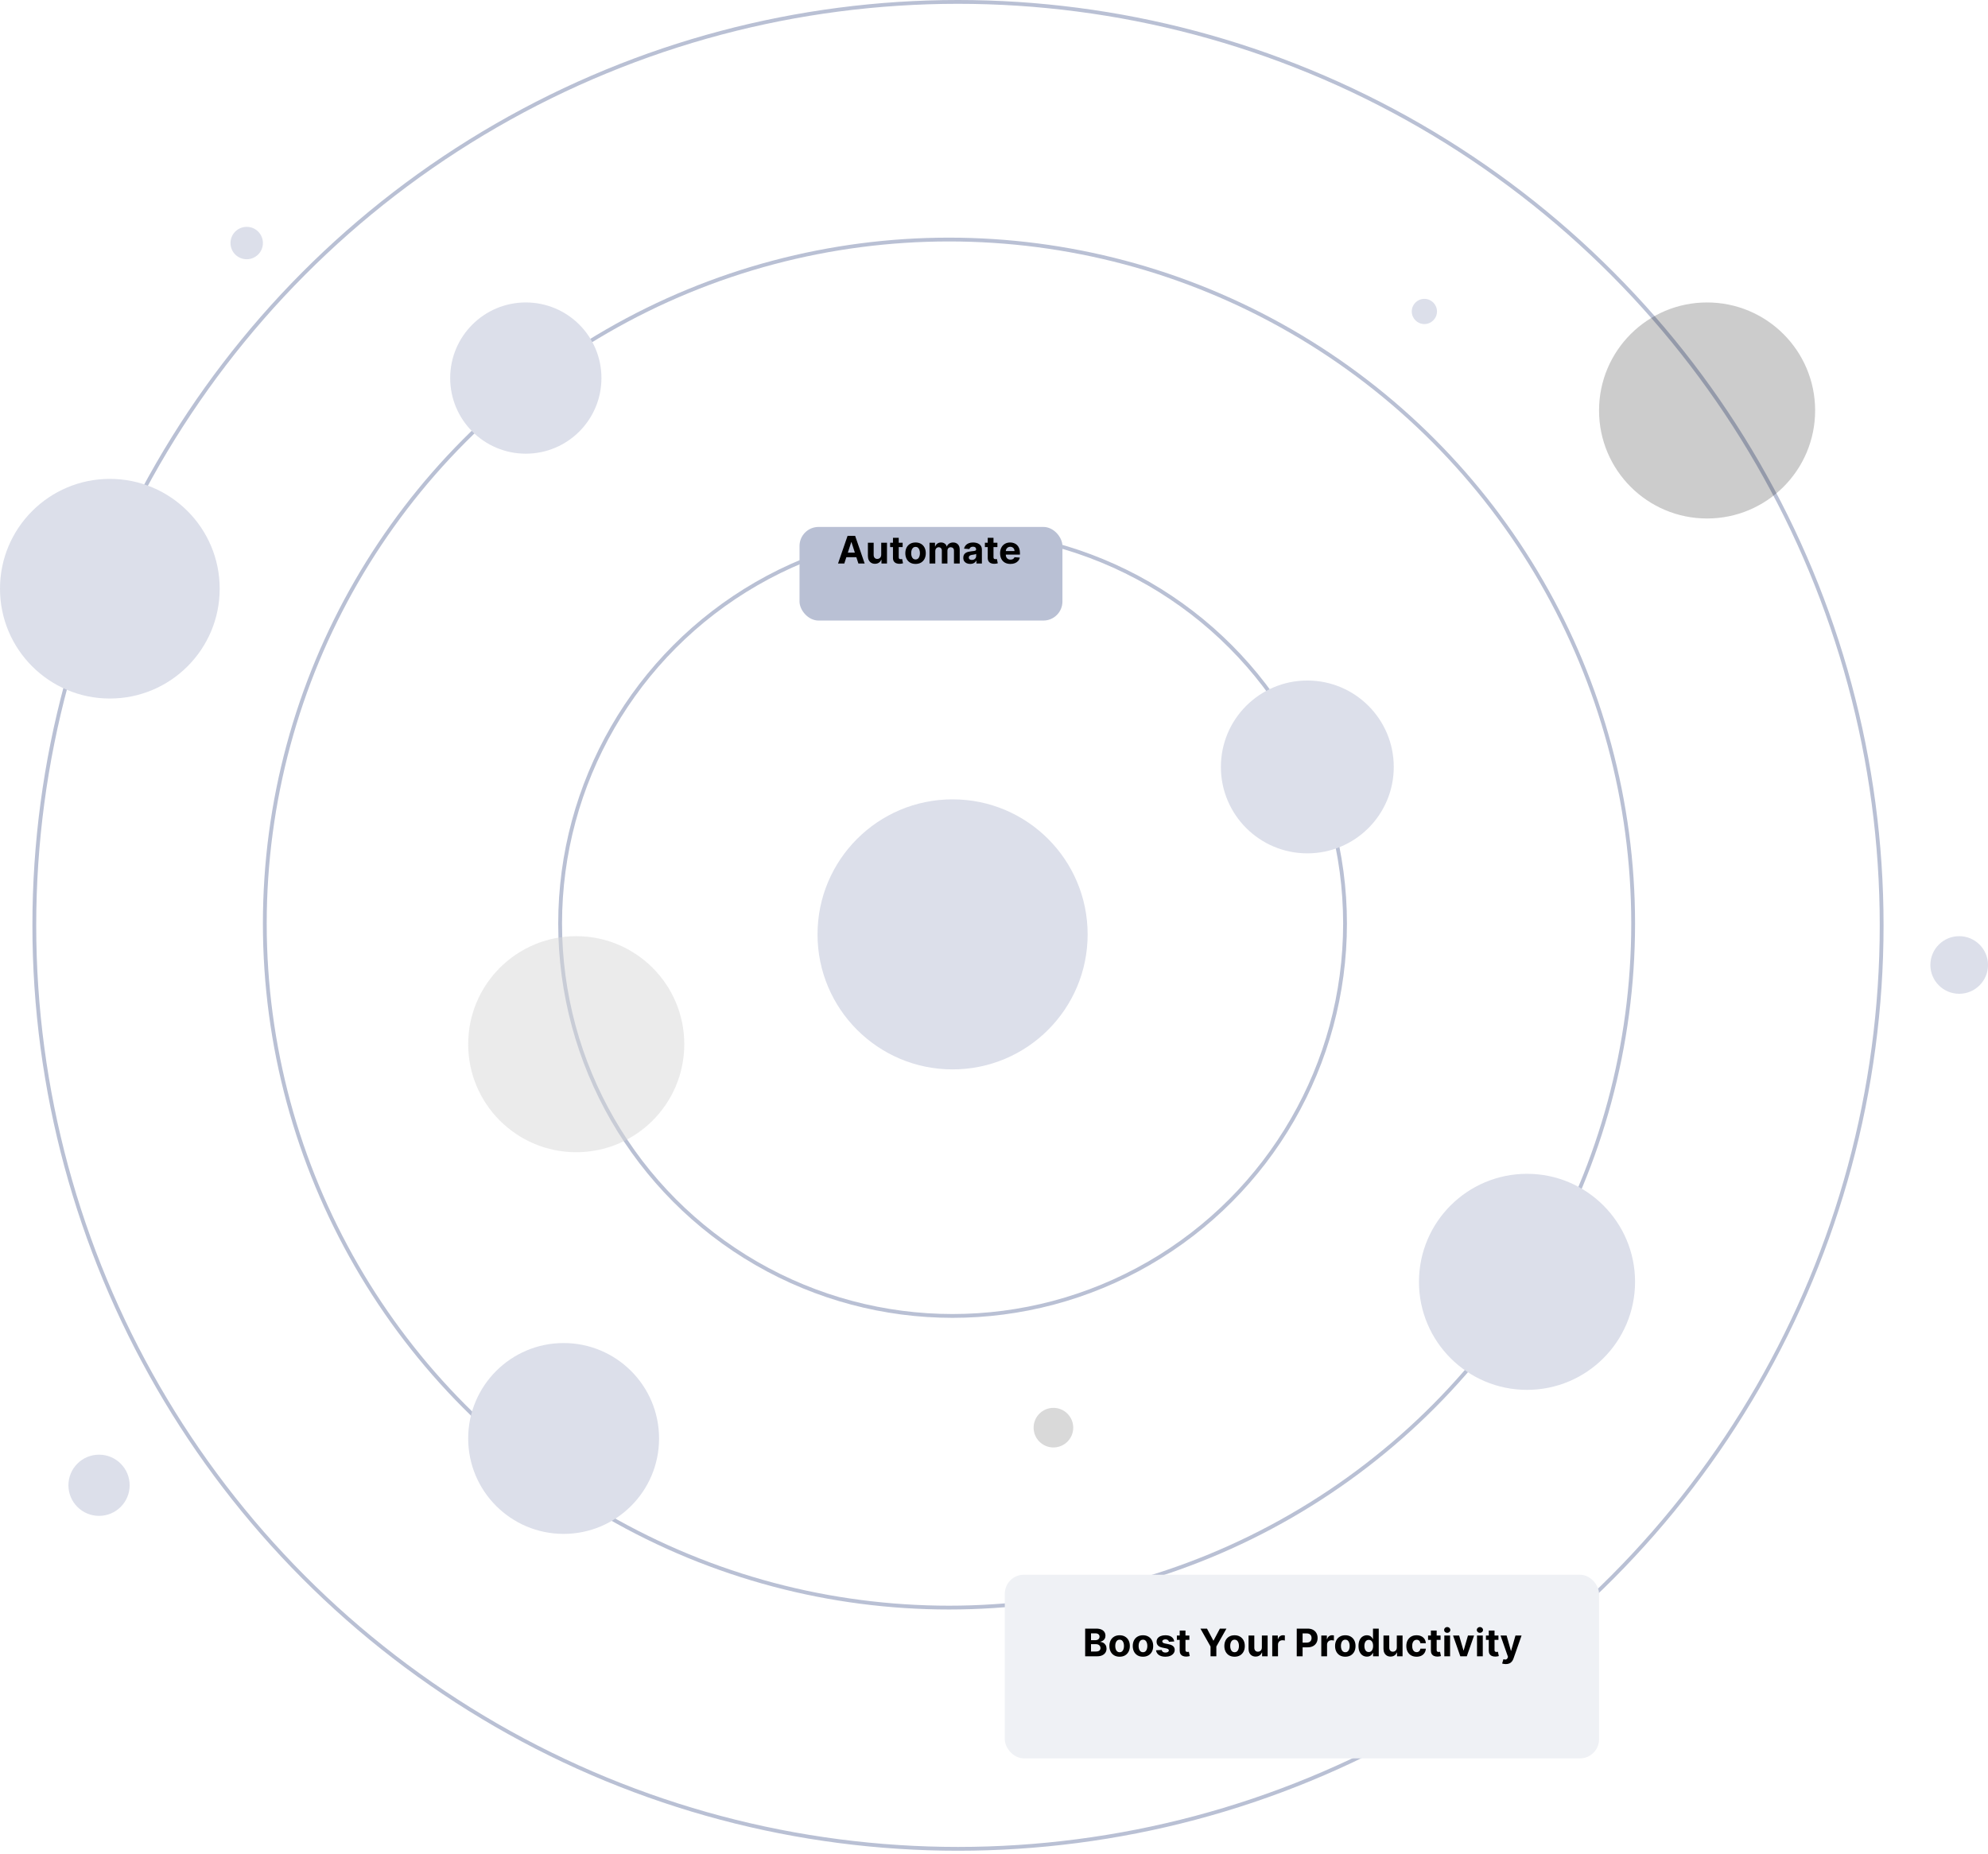 <svg width="522" height="487" viewBox="0 0 522 487" fill="none" xmlns="http://www.w3.org/2000/svg">
<circle cx="250.125" cy="242.56" r="103.049" stroke="#B9C0D4"/>
<circle cx="249.179" cy="242.56" r="179.647" stroke="#B9C0D4"/>
<circle cx="251.543" cy="243.033" r="242.533" stroke="#B9C0D4"/>
<circle cx="250.125" cy="245.397" r="35.462" fill="#DCDFEA"/>
<circle cx="343.272" cy="201.424" r="22.696" fill="#DCDFEA"/>
<circle cx="147.995" cy="377.788" r="25.06" fill="#DCDFEA"/>
<circle cx="26.006" cy="390.082" r="8.038" fill="#DCDFEA"/>
<circle cx="276.603" cy="374.951" r="5.201" fill="#D9D9D9"/>
<circle cx="514.435" cy="253.435" r="7.565" fill="#DCDFEA"/>
<circle cx="374.005" cy="81.799" r="3.31" fill="#DCDFEA"/>
<circle cx="64.777" cy="63.832" r="4.255" fill="#DCDFEA"/>
<circle cx="138.065" cy="99.293" r="19.859" fill="#DCDFEA"/>
<circle cx="28.842" cy="154.614" r="28.842" fill="#DCDFEA"/>
<circle cx="400.956" cy="336.652" r="28.37" fill="#DCDFEA"/>
<circle cx="151.304" cy="274.239" r="28.37" fill="#D9D9D9" fill-opacity="0.5"/>
<circle cx="448.239" cy="107.804" r="28.37" fill="black" fill-opacity="0.2"/>
<g filter="url(#filter0_dd_2150_656)">
<rect x="209.935" y="132.391" width="69.033" height="24.587" rx="5" fill="#B9C0D4"/>
</g>
<path d="M221.691 148H220.044L222.554 140.727H224.536L227.043 148H225.395L223.573 142.389H223.517L221.691 148ZM221.588 145.141H225.48V146.342H221.588V145.141ZM231.388 145.678V142.545H232.9V148H231.448V147.009H231.391C231.268 147.329 231.063 147.586 230.777 147.78C230.493 147.974 230.146 148.071 229.736 148.071C229.372 148.071 229.051 147.988 228.774 147.822C228.497 147.657 228.28 147.421 228.124 147.116C227.97 146.81 227.892 146.445 227.89 146.018V142.545H229.403V145.749C229.405 146.071 229.491 146.325 229.662 146.512C229.832 146.699 230.061 146.793 230.347 146.793C230.53 146.793 230.7 146.751 230.859 146.668C231.017 146.583 231.145 146.458 231.242 146.292C231.342 146.126 231.39 145.921 231.388 145.678ZM237.012 142.545V143.682H233.727V142.545H237.012ZM234.473 141.239H235.986V146.324C235.986 146.464 236.007 146.572 236.049 146.651C236.092 146.726 236.151 146.78 236.227 146.81C236.305 146.841 236.395 146.857 236.497 146.857C236.568 146.857 236.639 146.851 236.71 146.839C236.781 146.825 236.835 146.814 236.873 146.807L237.111 147.933C237.035 147.956 236.929 147.983 236.792 148.014C236.654 148.047 236.487 148.067 236.291 148.075C235.926 148.089 235.607 148.04 235.332 147.929C235.06 147.818 234.848 147.645 234.696 147.411C234.545 147.176 234.47 146.88 234.473 146.523V141.239ZM240.403 148.107C239.852 148.107 239.374 147.989 238.972 147.755C238.572 147.518 238.263 147.189 238.045 146.768C237.827 146.344 237.718 145.853 237.718 145.294C237.718 144.731 237.827 144.238 238.045 143.817C238.263 143.393 238.572 143.064 238.972 142.83C239.374 142.593 239.852 142.474 240.403 142.474C240.955 142.474 241.431 142.593 241.831 142.83C242.233 143.064 242.543 143.393 242.761 143.817C242.979 144.238 243.088 144.731 243.088 145.294C243.088 145.853 242.979 146.344 242.761 146.768C242.543 147.189 242.233 147.518 241.831 147.755C241.431 147.989 240.955 148.107 240.403 148.107ZM240.41 146.935C240.661 146.935 240.871 146.864 241.039 146.722C241.207 146.577 241.334 146.381 241.419 146.132C241.506 145.884 241.55 145.601 241.55 145.283C241.55 144.966 241.506 144.683 241.419 144.435C241.334 144.186 241.207 143.99 241.039 143.845C240.871 143.701 240.661 143.629 240.41 143.629C240.157 143.629 239.944 143.701 239.771 143.845C239.601 143.99 239.472 144.186 239.384 144.435C239.299 144.683 239.256 144.966 239.256 145.283C239.256 145.601 239.299 145.884 239.384 146.132C239.472 146.381 239.601 146.577 239.771 146.722C239.944 146.864 240.157 146.935 240.41 146.935ZM244.071 148V142.545H245.513V143.508H245.577C245.691 143.188 245.88 142.936 246.145 142.751C246.41 142.567 246.728 142.474 247.097 142.474C247.471 142.474 247.79 142.568 248.052 142.755C248.315 142.94 248.49 143.191 248.578 143.508H248.635C248.746 143.195 248.947 142.946 249.238 142.759C249.532 142.569 249.879 142.474 250.279 142.474C250.788 142.474 251.201 142.637 251.518 142.961C251.838 143.283 251.998 143.74 251.998 144.332V148H250.488V144.63C250.488 144.327 250.408 144.1 250.247 143.948C250.086 143.797 249.885 143.721 249.643 143.721C249.369 143.721 249.154 143.808 249 143.984C248.847 144.156 248.77 144.385 248.77 144.669V148H247.303V144.598C247.303 144.33 247.226 144.117 247.072 143.959C246.921 143.8 246.721 143.721 246.472 143.721C246.304 143.721 246.152 143.763 246.017 143.849C245.885 143.932 245.78 144.049 245.701 144.2C245.623 144.349 245.584 144.525 245.584 144.726V148H244.071ZM254.748 148.103C254.4 148.103 254.09 148.043 253.818 147.922C253.545 147.799 253.33 147.618 253.171 147.379C253.015 147.137 252.937 146.836 252.937 146.477C252.937 146.174 252.993 145.919 253.104 145.713C253.215 145.507 253.367 145.341 253.558 145.216C253.75 145.09 253.968 144.996 254.212 144.932C254.458 144.868 254.716 144.823 254.986 144.797C255.303 144.764 255.559 144.733 255.753 144.705C255.947 144.674 256.088 144.629 256.176 144.57C256.263 144.51 256.307 144.423 256.307 144.307V144.286C256.307 144.061 256.236 143.887 256.094 143.763C255.954 143.64 255.755 143.579 255.497 143.579C255.225 143.579 255.008 143.639 254.847 143.76C254.686 143.878 254.58 144.027 254.528 144.207L253.129 144.094C253.2 143.762 253.339 143.476 253.548 143.234C253.756 142.991 254.025 142.804 254.354 142.673C254.685 142.541 255.069 142.474 255.504 142.474C255.807 142.474 256.097 142.51 256.374 142.581C256.654 142.652 256.901 142.762 257.117 142.911C257.334 143.06 257.506 143.252 257.631 143.487C257.757 143.719 257.82 143.997 257.82 144.321V148H256.385V147.244H256.342C256.255 147.414 256.138 147.564 255.991 147.695C255.844 147.822 255.668 147.923 255.462 147.996C255.256 148.067 255.018 148.103 254.748 148.103ZM255.181 147.059C255.404 147.059 255.6 147.015 255.771 146.928C255.941 146.838 256.075 146.717 256.172 146.565C256.269 146.414 256.318 146.242 256.318 146.05V145.472C256.27 145.502 256.205 145.531 256.122 145.557C256.042 145.58 255.951 145.603 255.849 145.624C255.747 145.643 255.645 145.661 255.543 145.678C255.442 145.692 255.349 145.705 255.266 145.717C255.089 145.743 254.934 145.784 254.801 145.841C254.669 145.898 254.566 145.975 254.492 146.072C254.419 146.166 254.382 146.285 254.382 146.427C254.382 146.633 254.457 146.79 254.606 146.899C254.757 147.006 254.949 147.059 255.181 147.059ZM261.895 142.545V143.682H258.61V142.545H261.895ZM259.356 141.239H260.868V146.324C260.868 146.464 260.89 146.572 260.932 146.651C260.975 146.726 261.034 146.78 261.11 146.81C261.188 146.841 261.278 146.857 261.38 146.857C261.451 146.857 261.522 146.851 261.593 146.839C261.664 146.825 261.718 146.814 261.756 146.807L261.994 147.933C261.918 147.956 261.812 147.983 261.674 148.014C261.537 148.047 261.37 148.067 261.174 148.075C260.809 148.089 260.49 148.04 260.215 147.929C259.943 147.818 259.731 147.645 259.579 147.411C259.428 147.176 259.353 146.88 259.356 146.523V141.239ZM265.307 148.107C264.746 148.107 264.263 147.993 263.858 147.766C263.456 147.536 263.146 147.212 262.928 146.793C262.71 146.371 262.601 145.873 262.601 145.298C262.601 144.737 262.71 144.244 262.928 143.82C263.146 143.397 263.452 143.066 263.848 142.83C264.245 142.593 264.712 142.474 265.247 142.474C265.607 142.474 265.942 142.532 266.252 142.648C266.564 142.762 266.837 142.934 267.069 143.163C267.303 143.393 267.485 143.682 267.616 144.03C267.746 144.375 267.811 144.78 267.811 145.244V145.66H263.205V144.722H266.387C266.387 144.504 266.339 144.312 266.245 144.143C266.15 143.975 266.019 143.844 265.851 143.749C265.685 143.652 265.492 143.604 265.272 143.604C265.042 143.604 264.839 143.657 264.661 143.763C264.486 143.868 264.348 144.009 264.249 144.186C264.15 144.361 264.099 144.557 264.096 144.772V145.663C264.096 145.933 264.146 146.166 264.245 146.363C264.347 146.559 264.491 146.711 264.675 146.817C264.86 146.924 265.079 146.977 265.332 146.977C265.5 146.977 265.654 146.954 265.794 146.906C265.933 146.859 266.053 146.788 266.152 146.693C266.252 146.598 266.328 146.482 266.38 146.345L267.779 146.438C267.708 146.774 267.562 147.067 267.342 147.318C267.124 147.567 266.843 147.761 266.497 147.901C266.154 148.038 265.757 148.107 265.307 148.107Z" fill="black"/>
<g filter="url(#filter1_dd_2150_656)">
<rect x="263.837" y="407.576" width="156.033" height="48.228" rx="5" fill="#EFF1F5"/>
</g>
<path d="M284.937 435V427.727H287.849C288.384 427.727 288.83 427.807 289.188 427.965C289.545 428.124 289.814 428.344 289.994 428.626C290.174 428.905 290.263 429.227 290.263 429.592C290.263 429.876 290.207 430.125 290.093 430.341C289.979 430.554 289.823 430.729 289.624 430.866C289.428 431.001 289.203 431.097 288.95 431.154V431.225C289.227 431.237 289.486 431.315 289.727 431.46C289.971 431.604 290.169 431.806 290.32 432.067C290.472 432.325 290.548 432.633 290.548 432.99C290.548 433.376 290.452 433.72 290.26 434.023C290.071 434.324 289.79 434.562 289.418 434.737C289.047 434.912 288.589 435 288.044 435H284.937ZM286.474 433.743H287.728C288.156 433.743 288.469 433.661 288.665 433.498C288.862 433.332 288.96 433.112 288.96 432.837C288.96 432.636 288.912 432.459 288.815 432.305C288.718 432.151 288.579 432.03 288.399 431.942C288.222 431.855 288.01 431.811 287.763 431.811H286.474V433.743ZM286.474 430.771H287.614C287.825 430.771 288.012 430.734 288.175 430.661C288.341 430.585 288.471 430.478 288.566 430.341C288.663 430.204 288.712 430.039 288.712 429.847C288.712 429.585 288.618 429.373 288.431 429.212C288.246 429.051 287.984 428.97 287.643 428.97H286.474V430.771ZM293.984 435.107C293.433 435.107 292.956 434.989 292.553 434.755C292.153 434.518 291.844 434.189 291.626 433.768C291.408 433.344 291.3 432.853 291.3 432.294C291.3 431.731 291.408 431.238 291.626 430.817C291.844 430.393 292.153 430.064 292.553 429.83C292.956 429.593 293.433 429.474 293.984 429.474C294.536 429.474 295.012 429.593 295.412 429.83C295.814 430.064 296.124 430.393 296.342 430.817C296.56 431.238 296.669 431.731 296.669 432.294C296.669 432.853 296.56 433.344 296.342 433.768C296.124 434.189 295.814 434.518 295.412 434.755C295.012 434.989 294.536 435.107 293.984 435.107ZM293.991 433.935C294.242 433.935 294.452 433.864 294.62 433.722C294.788 433.577 294.915 433.381 295 433.132C295.087 432.884 295.131 432.601 295.131 432.283C295.131 431.966 295.087 431.683 295 431.435C294.915 431.186 294.788 430.99 294.62 430.845C294.452 430.701 294.242 430.629 293.991 430.629C293.738 430.629 293.525 430.701 293.352 430.845C293.182 430.99 293.053 431.186 292.965 431.435C292.88 431.683 292.837 431.966 292.837 432.283C292.837 432.601 292.88 432.884 292.965 433.132C293.053 433.381 293.182 433.577 293.352 433.722C293.525 433.864 293.738 433.935 293.991 433.935ZM300.117 435.107C299.565 435.107 299.088 434.989 298.686 434.755C298.286 434.518 297.977 434.189 297.759 433.768C297.541 433.344 297.432 432.853 297.432 432.294C297.432 431.731 297.541 431.238 297.759 430.817C297.977 430.393 298.286 430.064 298.686 429.83C299.088 429.593 299.565 429.474 300.117 429.474C300.669 429.474 301.144 429.593 301.545 429.83C301.947 430.064 302.257 430.393 302.475 430.817C302.693 431.238 302.802 431.731 302.802 432.294C302.802 432.853 302.693 433.344 302.475 433.768C302.257 434.189 301.947 434.518 301.545 434.755C301.144 434.989 300.669 435.107 300.117 435.107ZM300.124 433.935C300.375 433.935 300.585 433.864 300.753 433.722C300.921 433.577 301.047 433.381 301.133 433.132C301.22 432.884 301.264 432.601 301.264 432.283C301.264 431.966 301.22 431.683 301.133 431.435C301.047 431.186 300.921 430.99 300.753 430.845C300.585 430.701 300.375 430.629 300.124 430.629C299.871 430.629 299.658 430.701 299.485 430.845C299.314 430.99 299.185 431.186 299.098 431.435C299.013 431.683 298.97 431.966 298.97 432.283C298.97 432.601 299.013 432.884 299.098 433.132C299.185 433.381 299.314 433.577 299.485 433.722C299.658 433.864 299.871 433.935 300.124 433.935ZM308.324 431.101L306.939 431.186C306.915 431.068 306.864 430.961 306.786 430.866C306.708 430.769 306.605 430.692 306.477 430.636C306.352 430.576 306.201 430.547 306.026 430.547C305.792 430.547 305.594 430.597 305.433 430.696C305.272 430.793 305.192 430.923 305.192 431.087C305.192 431.217 305.244 431.327 305.348 431.417C305.452 431.507 305.631 431.579 305.884 431.634L306.871 431.832C307.402 431.941 307.797 432.116 308.057 432.358C308.318 432.599 308.448 432.917 308.448 433.31C308.448 433.667 308.343 433.981 308.132 434.251C307.924 434.521 307.637 434.731 307.273 434.883C306.91 435.032 306.492 435.107 306.019 435.107C305.297 435.107 304.722 434.956 304.293 434.656C303.867 434.353 303.617 433.941 303.544 433.42L305.032 433.342C305.077 433.562 305.186 433.73 305.358 433.846C305.531 433.96 305.753 434.016 306.023 434.016C306.288 434.016 306.501 433.965 306.662 433.864C306.825 433.759 306.908 433.626 306.91 433.462C306.908 433.325 306.85 433.213 306.736 433.125C306.623 433.035 306.448 432.966 306.211 432.919L305.266 432.731C304.733 432.624 304.337 432.44 304.077 432.177C303.818 431.914 303.689 431.579 303.689 431.172C303.689 430.821 303.784 430.52 303.974 430.266C304.165 430.013 304.434 429.818 304.78 429.68C305.128 429.543 305.535 429.474 306.001 429.474C306.69 429.474 307.232 429.62 307.628 429.911C308.025 430.202 308.257 430.599 308.324 431.101ZM312.302 429.545V430.682H309.017V429.545H312.302ZM309.763 428.239H311.276V433.324C311.276 433.464 311.297 433.572 311.339 433.651C311.382 433.726 311.441 433.78 311.517 433.81C311.595 433.841 311.685 433.857 311.787 433.857C311.858 433.857 311.929 433.851 312 433.839C312.071 433.825 312.125 433.814 312.163 433.807L312.401 434.933C312.326 434.956 312.219 434.983 312.082 435.014C311.944 435.047 311.777 435.067 311.581 435.075C311.216 435.089 310.897 435.04 310.622 434.929C310.35 434.818 310.138 434.645 309.987 434.411C309.835 434.176 309.76 433.88 309.763 433.523V428.239ZM315.204 427.727H316.926L318.585 430.859H318.656L320.314 427.727H322.036L319.384 432.429V435H317.857V432.429L315.204 427.727ZM324.17 435.107C323.618 435.107 323.141 434.989 322.739 434.755C322.339 434.518 322.03 434.189 321.812 433.768C321.594 433.344 321.485 432.853 321.485 432.294C321.485 431.731 321.594 431.238 321.812 430.817C322.03 430.393 322.339 430.064 322.739 429.83C323.141 429.593 323.618 429.474 324.17 429.474C324.721 429.474 325.197 429.593 325.597 429.83C326 430.064 326.31 430.393 326.528 430.817C326.746 431.238 326.854 431.731 326.854 432.294C326.854 432.853 326.746 433.344 326.528 433.768C326.31 434.189 326 434.518 325.597 434.755C325.197 434.989 324.721 435.107 324.17 435.107ZM324.177 433.935C324.428 433.935 324.637 433.864 324.805 433.722C324.973 433.577 325.1 433.381 325.185 433.132C325.273 432.884 325.317 432.601 325.317 432.283C325.317 431.966 325.273 431.683 325.185 431.435C325.1 431.186 324.973 430.99 324.805 430.845C324.637 430.701 324.428 430.629 324.177 430.629C323.924 430.629 323.71 430.701 323.538 430.845C323.367 430.99 323.238 431.186 323.151 431.435C323.065 431.683 323.023 431.966 323.023 432.283C323.023 432.601 323.065 432.884 323.151 433.132C323.238 433.381 323.367 433.577 323.538 433.722C323.71 433.864 323.924 433.935 324.177 433.935ZM331.336 432.678V429.545H332.849V435H331.396V434.009H331.339C331.216 434.329 331.012 434.586 330.725 434.78C330.441 434.974 330.094 435.071 329.685 435.071C329.32 435.071 328.999 434.988 328.722 434.822C328.445 434.657 328.229 434.421 328.072 434.116C327.919 433.81 327.84 433.445 327.838 433.018V429.545H329.351V432.749C329.353 433.071 329.44 433.325 329.61 433.512C329.781 433.699 330.009 433.793 330.295 433.793C330.478 433.793 330.648 433.751 330.807 433.668C330.965 433.583 331.093 433.458 331.19 433.292C331.29 433.126 331.338 432.921 331.336 432.678ZM334.059 435V429.545H335.525V430.497H335.582C335.682 430.159 335.849 429.903 336.083 429.73C336.317 429.555 336.587 429.467 336.893 429.467C336.968 429.467 337.05 429.472 337.138 429.482C337.225 429.491 337.302 429.504 337.368 429.521V430.863C337.297 430.842 337.199 430.823 337.074 430.806C336.948 430.79 336.833 430.781 336.729 430.781C336.507 430.781 336.308 430.83 336.133 430.927C335.96 431.022 335.823 431.154 335.721 431.325C335.621 431.495 335.572 431.692 335.572 431.914V435H334.059ZM340.493 435V427.727H343.363C343.914 427.727 344.384 427.833 344.773 428.043C345.161 428.252 345.457 428.542 345.66 428.913C345.866 429.283 345.969 429.709 345.969 430.192C345.969 430.675 345.865 431.101 345.657 431.47C345.448 431.839 345.147 432.127 344.751 432.333C344.358 432.539 343.882 432.642 343.324 432.642H341.495V431.41H343.075C343.371 431.41 343.615 431.359 343.807 431.257C344.001 431.153 344.145 431.01 344.24 430.827C344.337 430.643 344.385 430.431 344.385 430.192C344.385 429.95 344.337 429.74 344.24 429.56C344.145 429.377 344.001 429.237 343.807 429.137C343.613 429.035 343.366 428.984 343.068 428.984H342.031V435H340.493ZM346.94 435V429.545H348.406V430.497H348.463C348.563 430.159 348.729 429.903 348.964 429.73C349.198 429.555 349.468 429.467 349.773 429.467C349.849 429.467 349.931 429.472 350.018 429.482C350.106 429.491 350.183 429.504 350.249 429.521V430.863C350.178 430.842 350.08 430.823 349.955 430.806C349.829 430.79 349.714 430.781 349.61 430.781C349.388 430.781 349.189 430.83 349.013 430.927C348.841 431.022 348.703 431.154 348.602 431.325C348.502 431.495 348.452 431.692 348.452 431.914V435H346.94ZM353.242 435.107C352.69 435.107 352.213 434.989 351.811 434.755C351.411 434.518 351.102 434.189 350.884 433.768C350.666 433.344 350.557 432.853 350.557 432.294C350.557 431.731 350.666 431.238 350.884 430.817C351.102 430.393 351.411 430.064 351.811 429.83C352.213 429.593 352.69 429.474 353.242 429.474C353.794 429.474 354.269 429.593 354.67 429.83C355.072 430.064 355.382 430.393 355.6 430.817C355.818 431.238 355.927 431.731 355.927 432.294C355.927 432.853 355.818 433.344 355.6 433.768C355.382 434.189 355.072 434.518 354.67 434.755C354.269 434.989 353.794 435.107 353.242 435.107ZM353.249 433.935C353.5 433.935 353.71 433.864 353.878 433.722C354.046 433.577 354.172 433.381 354.258 433.132C354.345 432.884 354.389 432.601 354.389 432.283C354.389 431.966 354.345 431.683 354.258 431.435C354.172 431.186 354.046 430.99 353.878 430.845C353.71 430.701 353.5 430.629 353.249 430.629C352.996 430.629 352.783 430.701 352.61 430.845C352.439 430.99 352.31 431.186 352.223 431.435C352.138 431.683 352.095 431.966 352.095 432.283C352.095 432.601 352.138 432.884 352.223 433.132C352.31 433.381 352.439 433.577 352.61 433.722C352.783 433.864 352.996 433.935 353.249 433.935ZM358.92 435.089C358.506 435.089 358.131 434.982 357.795 434.769C357.461 434.554 357.196 434.238 356.999 433.821C356.805 433.402 356.708 432.888 356.708 432.28C356.708 431.655 356.809 431.135 357.01 430.721C357.211 430.304 357.479 429.993 357.812 429.787C358.148 429.579 358.517 429.474 358.917 429.474C359.222 429.474 359.477 429.527 359.68 429.631C359.886 429.732 360.052 429.86 360.177 430.014C360.305 430.166 360.402 430.315 360.469 430.462H360.515V427.727H362.024V435H360.532V434.126H360.469C360.398 434.278 360.297 434.428 360.167 434.577C360.039 434.724 359.872 434.846 359.666 434.943C359.462 435.04 359.214 435.089 358.92 435.089ZM359.4 433.885C359.644 433.885 359.849 433.819 360.018 433.686C360.188 433.551 360.318 433.363 360.408 433.121C360.501 432.88 360.547 432.597 360.547 432.273C360.547 431.948 360.502 431.667 360.412 431.428C360.322 431.188 360.192 431.004 360.021 430.874C359.851 430.743 359.644 430.678 359.4 430.678C359.151 430.678 358.942 430.746 358.771 430.881C358.601 431.016 358.472 431.203 358.384 431.442C358.296 431.681 358.253 431.958 358.253 432.273C358.253 432.59 358.296 432.871 358.384 433.114C358.474 433.356 358.603 433.545 358.771 433.683C358.942 433.817 359.151 433.885 359.4 433.885ZM366.766 432.678V429.545H368.278V435H366.826V434.009H366.769C366.646 434.329 366.441 434.586 366.155 434.78C365.871 434.974 365.524 435.071 365.114 435.071C364.75 435.071 364.429 434.988 364.152 434.822C363.875 434.657 363.658 434.421 363.502 434.116C363.348 433.81 363.27 433.445 363.268 433.018V429.545H364.781V432.749C364.783 433.071 364.869 433.325 365.04 433.512C365.21 433.699 365.439 433.793 365.725 433.793C365.907 433.793 366.078 433.751 366.237 433.668C366.395 433.583 366.523 433.458 366.62 433.292C366.719 433.126 366.768 432.921 366.766 432.678ZM371.953 435.107C371.394 435.107 370.914 434.988 370.511 434.751C370.111 434.512 369.803 434.181 369.588 433.757C369.375 433.333 369.268 432.846 369.268 432.294C369.268 431.735 369.376 431.245 369.591 430.824C369.809 430.4 370.118 430.07 370.518 429.833C370.918 429.594 371.394 429.474 371.946 429.474C372.422 429.474 372.838 429.561 373.196 429.734C373.553 429.906 373.836 430.149 374.045 430.462C374.253 430.774 374.368 431.141 374.389 431.562H372.961C372.921 431.29 372.815 431.071 372.642 430.906C372.471 430.737 372.248 430.653 371.971 430.653C371.736 430.653 371.532 430.717 371.356 430.845C371.184 430.971 371.049 431.154 370.952 431.396C370.854 431.637 370.806 431.929 370.806 432.273C370.806 432.621 370.853 432.917 370.948 433.161C371.045 433.404 371.181 433.59 371.356 433.718C371.532 433.846 371.736 433.91 371.971 433.91C372.144 433.91 372.299 433.874 372.436 433.803C372.576 433.732 372.69 433.629 372.78 433.494C372.873 433.357 372.933 433.192 372.961 433.001H374.389C374.365 433.417 374.252 433.784 374.048 434.102C373.847 434.416 373.569 434.663 373.214 434.84C372.858 435.018 372.438 435.107 371.953 435.107ZM378.259 429.545V430.682H374.974V429.545H378.259ZM375.72 428.239H377.233V433.324C377.233 433.464 377.254 433.572 377.297 433.651C377.339 433.726 377.398 433.78 377.474 433.81C377.552 433.841 377.642 433.857 377.744 433.857C377.815 433.857 377.886 433.851 377.957 433.839C378.028 433.825 378.083 433.814 378.12 433.807L378.358 434.933C378.283 434.956 378.176 434.983 378.039 435.014C377.901 435.047 377.734 435.067 377.538 435.075C377.173 435.089 376.854 435.04 376.579 434.929C376.307 434.818 376.095 434.645 375.944 434.411C375.792 434.176 375.717 433.88 375.72 433.523V428.239ZM379.244 435V429.545H380.757V435H379.244ZM380.004 428.842C379.779 428.842 379.586 428.768 379.425 428.619C379.267 428.467 379.188 428.286 379.188 428.075C379.188 427.867 379.267 427.688 379.425 427.539C379.586 427.388 379.779 427.312 380.004 427.312C380.229 427.312 380.421 427.388 380.58 427.539C380.741 427.688 380.821 427.867 380.821 428.075C380.821 428.286 380.741 428.467 380.58 428.619C380.421 428.768 380.229 428.842 380.004 428.842ZM387.054 429.545L385.147 435H383.443L381.536 429.545H383.134L384.267 433.448H384.323L385.453 429.545H387.054ZM387.828 435V429.545H389.341V435H387.828ZM388.588 428.842C388.363 428.842 388.17 428.768 388.009 428.619C387.851 428.467 387.771 428.286 387.771 428.075C387.771 427.867 387.851 427.688 388.009 427.539C388.17 427.388 388.363 427.312 388.588 427.312C388.813 427.312 389.005 427.388 389.164 427.539C389.325 427.688 389.405 427.867 389.405 428.075C389.405 428.286 389.325 428.467 389.164 428.619C389.005 428.768 388.813 428.842 388.588 428.842ZM393.454 429.545V430.682H390.169V429.545H393.454ZM390.915 428.239H392.428V433.324C392.428 433.464 392.449 433.572 392.492 433.651C392.534 433.726 392.594 433.78 392.669 433.81C392.748 433.841 392.837 433.857 392.939 433.857C393.01 433.857 393.081 433.851 393.152 433.839C393.223 433.825 393.278 433.814 393.316 433.807L393.554 434.933C393.478 434.956 393.371 434.983 393.234 435.014C393.097 435.047 392.93 435.067 392.733 435.075C392.369 435.089 392.049 435.04 391.775 434.929C391.502 434.818 391.29 434.645 391.139 434.411C390.987 434.176 390.913 433.88 390.915 433.523V428.239ZM395.374 437.045C395.182 437.045 395.002 437.03 394.834 436.999C394.668 436.971 394.531 436.934 394.422 436.889L394.763 435.76C394.94 435.814 395.1 435.844 395.242 435.849C395.387 435.853 395.511 435.82 395.615 435.749C395.722 435.678 395.808 435.558 395.874 435.387L395.963 435.156L394.006 429.545H395.597L396.727 433.551H396.783L397.923 429.545H399.525L397.405 435.589C397.303 435.883 397.165 436.139 396.989 436.357C396.817 436.577 396.598 436.746 396.332 436.864C396.067 436.985 395.748 437.045 395.374 437.045Z" fill="black"/>
<defs>
<filter id="filter0_dd_2150_656" x="203.935" y="130.391" width="81.033" height="36.587" filterUnits="userSpaceOnUse" color-interpolation-filters="sRGB">
<feFlood flood-opacity="0" result="BackgroundImageFix"/>
<feColorMatrix in="SourceAlpha" type="matrix" values="0 0 0 0 0 0 0 0 0 0 0 0 0 0 0 0 0 0 127 0" result="hardAlpha"/>
<feMorphology radius="2" operator="erode" in="SourceAlpha" result="effect1_dropShadow_2150_656"/>
<feOffset dy="2"/>
<feGaussianBlur stdDeviation="2"/>
<feComposite in2="hardAlpha" operator="out"/>
<feColorMatrix type="matrix" values="0 0 0 0 0.063 0 0 0 0 0.094 0 0 0 0 0.157 0 0 0 0.06 0"/>
<feBlend mode="normal" in2="BackgroundImageFix" result="effect1_dropShadow_2150_656"/>
<feColorMatrix in="SourceAlpha" type="matrix" values="0 0 0 0 0 0 0 0 0 0 0 0 0 0 0 0 0 0 127 0" result="hardAlpha"/>
<feMorphology radius="2" operator="erode" in="SourceAlpha" result="effect2_dropShadow_2150_656"/>
<feOffset dy="4"/>
<feGaussianBlur stdDeviation="4"/>
<feComposite in2="hardAlpha" operator="out"/>
<feColorMatrix type="matrix" values="0 0 0 0 0.063 0 0 0 0 0.094 0 0 0 0 0.157 0 0 0 0.1 0"/>
<feBlend mode="normal" in2="effect1_dropShadow_2150_656" result="effect2_dropShadow_2150_656"/>
<feBlend mode="normal" in="SourceGraphic" in2="effect2_dropShadow_2150_656" result="shape"/>
</filter>
<filter id="filter1_dd_2150_656" x="257.837" y="405.576" width="168.033" height="60.228" filterUnits="userSpaceOnUse" color-interpolation-filters="sRGB">
<feFlood flood-opacity="0" result="BackgroundImageFix"/>
<feColorMatrix in="SourceAlpha" type="matrix" values="0 0 0 0 0 0 0 0 0 0 0 0 0 0 0 0 0 0 127 0" result="hardAlpha"/>
<feMorphology radius="2" operator="erode" in="SourceAlpha" result="effect1_dropShadow_2150_656"/>
<feOffset dy="2"/>
<feGaussianBlur stdDeviation="2"/>
<feComposite in2="hardAlpha" operator="out"/>
<feColorMatrix type="matrix" values="0 0 0 0 0.063 0 0 0 0 0.094 0 0 0 0 0.157 0 0 0 0.06 0"/>
<feBlend mode="normal" in2="BackgroundImageFix" result="effect1_dropShadow_2150_656"/>
<feColorMatrix in="SourceAlpha" type="matrix" values="0 0 0 0 0 0 0 0 0 0 0 0 0 0 0 0 0 0 127 0" result="hardAlpha"/>
<feMorphology radius="2" operator="erode" in="SourceAlpha" result="effect2_dropShadow_2150_656"/>
<feOffset dy="4"/>
<feGaussianBlur stdDeviation="4"/>
<feComposite in2="hardAlpha" operator="out"/>
<feColorMatrix type="matrix" values="0 0 0 0 0.063 0 0 0 0 0.094 0 0 0 0 0.157 0 0 0 0.1 0"/>
<feBlend mode="normal" in2="effect1_dropShadow_2150_656" result="effect2_dropShadow_2150_656"/>
<feBlend mode="normal" in="SourceGraphic" in2="effect2_dropShadow_2150_656" result="shape"/>
</filter>
</defs>
</svg>
